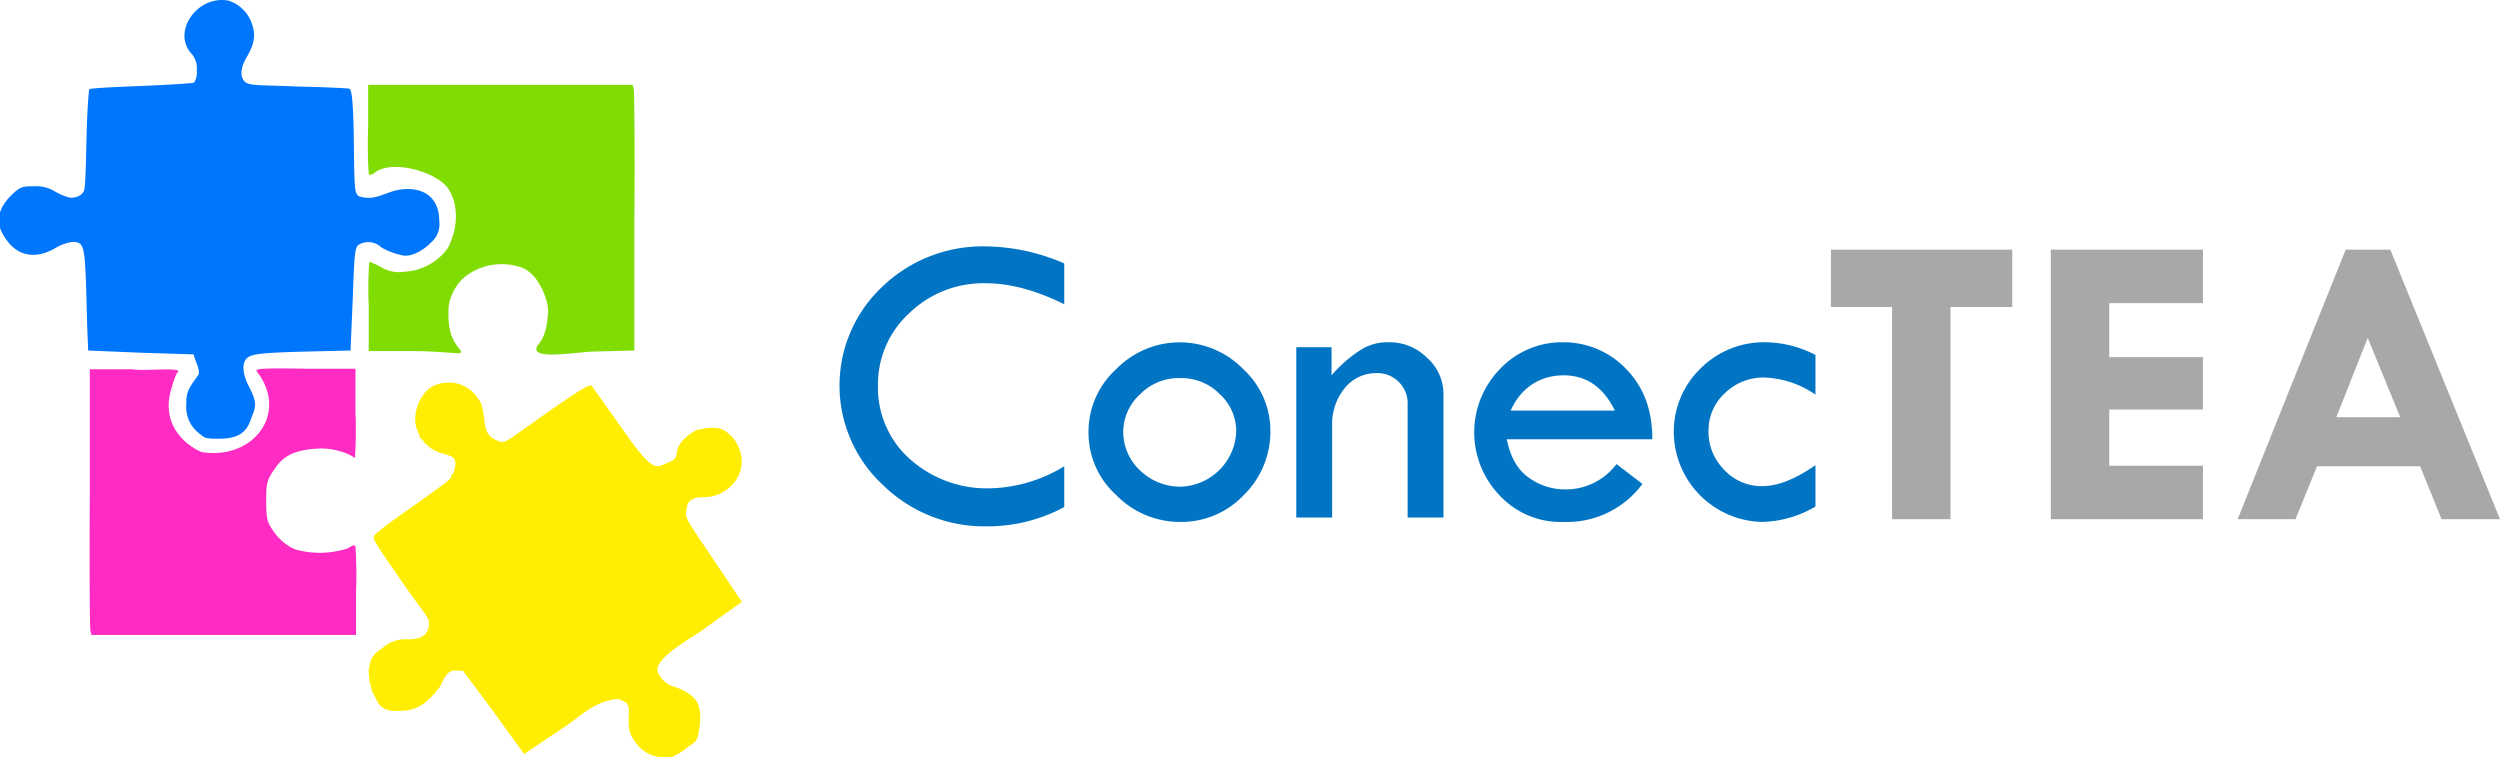 <svg xmlns="http://www.w3.org/2000/svg" width="453.6" height="137.4" viewBox="0 0 453.6 137.4"><title>Recurso 1</title><g id="Capa_2" data-name="Capa 2"><g id="Capa_1-2" data-name="Capa 1"><g><g><path d="M193.1,47.8v7.4c-5.1-2.5-9.8-3.8-14.1-3.8a19.3,19.3,0,0,0-14,5.4A17.5,17.5,0,0,0,159.3,70a17.3,17.3,0,0,0,5.8,13.3,21,21,0,0,0,14.6,5.3,27,27,0,0,0,13.4-4V92a29.4,29.4,0,0,1-14,3.5A26.3,26.3,0,0,1,160.2,88a24.6,24.6,0,0,1-.2-35.9,26.3,26.3,0,0,1,18.7-7.4A36.7,36.7,0,0,1,193.1,47.8Z" fill="#0175c4"></path><path d="M197.5,78.3a15.3,15.3,0,0,1,5-11.3,16.1,16.1,0,0,1,23.1,0,15.2,15.2,0,0,1,4.9,11.3,16.1,16.1,0,0,1-4.8,11.5,15.6,15.6,0,0,1-11.3,4.9,16.2,16.2,0,0,1-11.9-4.9A15.2,15.2,0,0,1,197.5,78.3Zm26.8,0a9.1,9.1,0,0,0-3-6.8,9.7,9.7,0,0,0-7.1-2.9,9.8,9.8,0,0,0-7.3,2.9,9.3,9.3,0,0,0-3.1,7,9.6,9.6,0,0,0,3.1,6.9,10.5,10.5,0,0,0,7.3,2.9,10.4,10.4,0,0,0,10.1-10Z" fill="#0175c4"></path><path d="M235.2,93.9V63h6.4v5.1a24,24,0,0,1,5.1-4.5,9,9,0,0,1,5.1-1.5,9.6,9.6,0,0,1,7.1,2.8,8.7,8.7,0,0,1,3,6.7V93.9h-6.5V73.5a5.5,5.5,0,0,0-5.8-5.8,7.3,7.3,0,0,0-5.6,2.7,10.3,10.3,0,0,0-2.3,6.7V93.9Z" fill="#0175c4"></path><path d="M299.8,79.7H273.4c.6,3.1,1.9,5.5,3.9,6.9a11.2,11.2,0,0,0,6.7,2.2,11.5,11.5,0,0,0,9.3-4.6l4.7,3.6a17,17,0,0,1-14.3,6.9A15.1,15.1,0,0,1,272.2,90a16.5,16.5,0,0,1,0-23.1,15.5,15.5,0,0,1,11.5-4.8A15.7,15.7,0,0,1,295.1,67C298.3,70.3,299.8,74.5,299.8,79.7Zm-25.7-5.2H293c-2.1-4.3-5.2-6.4-9.3-6.4S276,70.2,274.1,74.5Z" fill="#0175c4"></path><path d="M329.4,84.4v7.5a19.8,19.8,0,0,1-9.7,2.8,16.4,16.4,0,0,1-16-15.9,15.9,15.9,0,0,1,4.8-11.9,16.3,16.3,0,0,1,12-4.8,20.3,20.3,0,0,1,8.9,2.3v7.2a17.4,17.4,0,0,0-9.3-3.1,10,10,0,0,0-7.1,2.8,9.1,9.1,0,0,0-3,6.7,9.7,9.7,0,0,0,2.8,7.2,9.2,9.2,0,0,0,7,3C322.6,88.2,325.8,86.9,329.4,84.4Z" fill="#0175c4"></path></g><g><path d="M332.2,45.3h32.9V55.7H353.9V94.2H343.3V55.7H332.2Z" fill="#a8a8a8"></path><path d="M372.1,45.3h27.6V55h-17v9.8h17v9.5h-17V84.5h17v9.7H372.1Z" fill="#a8a8a8"></path><path d="M425.6,45.3h8.1l19.9,48.9H443l-3.9-9.6H420.4l-3.9,9.6H406Zm4,16-5.7,14.4h11.6Z" fill="#a8a8a8"></path></g><g><path d="M32.2,67.5a12.6,12.6,0,0,0-1,2.7c-1.9,5.6,1,9.8,5.3,11.8,9.4,1.6,16-7,10.1-14.6-.5-.6,1.7-.6,9.6-.5h8.3v8.1a71.8,71.8,0,0,1-.1,8.1A8,8,0,0,0,62.1,82a12.2,12.2,0,0,0-4.6-.6c-3.2.2-5.7.9-7.4,3.3s-1.8,2.8-1.8,6.2.2,3.9,1.4,5.6,2.7,2.7,3.9,3.2a16.6,16.6,0,0,0,9.5-.2c.9-.6,1.3-.7,1.4-.3a80.5,80.5,0,0,1,.1,8.3v7.7h-48l-.2-.8c-.1-.5-.2-11.4-.1-24.2V67H24c2.1.4,9.6-.5,8.2.6" fill="#ff2bc3"></path><path d="M36.1,78.6a6,6,0,0,1-2.3-5.2c0-2,.2-2.7,2-5.1.4-.5.4-1-.1-2.3l-.6-1.7L25.6,64,16,63.6s-.2-4.2-.3-9.2c-.3-10-.4-10.5-2.6-10.5a8.6,8.6,0,0,0-3.2,1.2C6.5,47,3.4,46.5,1.3,43.7S-.4,39.1.5,37.4a10.1,10.1,0,0,1,2-2.4c1.2-1.1,1.7-1.2,3.6-1.2a6.5,6.5,0,0,1,3.8.9,11.9,11.9,0,0,0,2.5,1.1c1.2.3,2.7-.4,2.9-1.4s.3-4.7.4-9.4.4-8.6.5-8.8,4.4-.4,9.4-.6,9.4-.5,9.6-.6a3.3,3.3,0,0,0,.5-2.2,4,4,0,0,0-.9-3C31.1,5.9,35.7-.9,41.4.1a6.6,6.6,0,0,1,4.4,4.5c.6,1.9.3,3.5-1,5.7s-1.2,3.7-.4,4.5,2.6.6,9.5.9c4.8.1,9.2.3,9.5.4s.7,1.2.8,9.6.1,9.3.9,9.9c3.3,1.1,5-1.2,8.6-1.3s6,1.9,6,5.8a4.3,4.3,0,0,1-1.4,3.8c-1.8,1.9-4.1,2.8-5.4,2.4a12.4,12.4,0,0,1-3.7-1.4,3.4,3.4,0,0,0-4.1-.5c-.7.5-.8,1.4-1.1,9.9l-.4,9.3-8.6.2c-7,.2-8.8.4-9.8.9s-1.7,2.2,0,5.5,1.1,3.7.2,6.2-2.9,3.2-5.6,3.2-2.6-.1-3.7-1" fill="#0076fc"></path><path d="M97.6,62.6c1-1.2,1.6-2.6,1.8-5.5.4-1.4-1.1-7-4.6-8.5a10.9,10.9,0,0,0-10.3,1.5,8.8,8.8,0,0,0-3.1,5.5c-.2,3.8.4,5.8,1.8,7.5s-.1.7-8,.6H66.9V55.5a69.5,69.5,0,0,1,.1-8,12.8,12.8,0,0,1,2.2,1,6.2,6.2,0,0,0,4.2.8,10.4,10.4,0,0,0,7.8-4.2c1.9-3.5,2.1-8,.1-10.9S71.7,29,68.3,31.1c-.9.7-1.3.8-1.4.4a81.5,81.5,0,0,1-.1-8.3V15.4h48l.2.9c.1.5.2,11.4.1,24.2V63.6l-7.9.2c-4.8.4-11.3,1.4-9.6-1.2Z" fill="#81dc03"></path><path d="M121.8,137.3a6.4,6.4,0,0,1-6.7-2.9c-1.1-1.5-1.1-2.9-1-5s-.7-2-1.9-2.6c-4.1.3-6.9,3.1-9.2,4.7l-7.9,5.3-5.5-7.6L84,121.7H83c-1.3-.3-2.2.6-3.1,2.8-2.7,3.5-4.4,4.5-7.8,4.5s-3.4-1.5-4.5-3.4a12.1,12.1,0,0,1-.7-4.1c.4-2,.5-2.6,2.6-4a6.2,6.2,0,0,1,4.6-1.5c2.2,0,3.4-.7,3.7-2.3s-.3-1.6-4.9-8.2-5.2-7.6-5.1-8.1,2.1-2,7.2-5.6,7.1-5.1,6.9-5.3,0-.4.3-.5c1.7-4.8-2-2.3-5.1-5.6l-.6-.8c-.1.6-.5-.9-.7-1.4-1.3-2.6.3-7,2.9-8.2s6.5-.8,8.6,3.2a14.8,14.8,0,0,1,.6,3.2c.2,2.3,1.1,3.1,2.5,3.6s1.1.3,8.4-4.8,8.4-5.7,8.7-5l5.2,7.3c6.1,8.8,6.2,7.3,8.8,6.3s-.5-2.5,4.7-5.7c4.9-1.3,5.5.3,6.6,1.1,4.4,5.3-.1,11.1-5.1,11-3,0-3,1.4-3.2,2.6s.3,1.8,5,8.8l5.1,7.6-7.4,5.3c-1.5,1.1-8.3,4.8-7.9,7.2a4.3,4.3,0,0,0,3.1,2.9c3.5,1.3,5,2.8,4.6,6.5s-.6,3.3-2.4,4.6a11.5,11.5,0,0,1-2.8,1.7" fill="#ffee02"></path></g></g></g></g></svg>